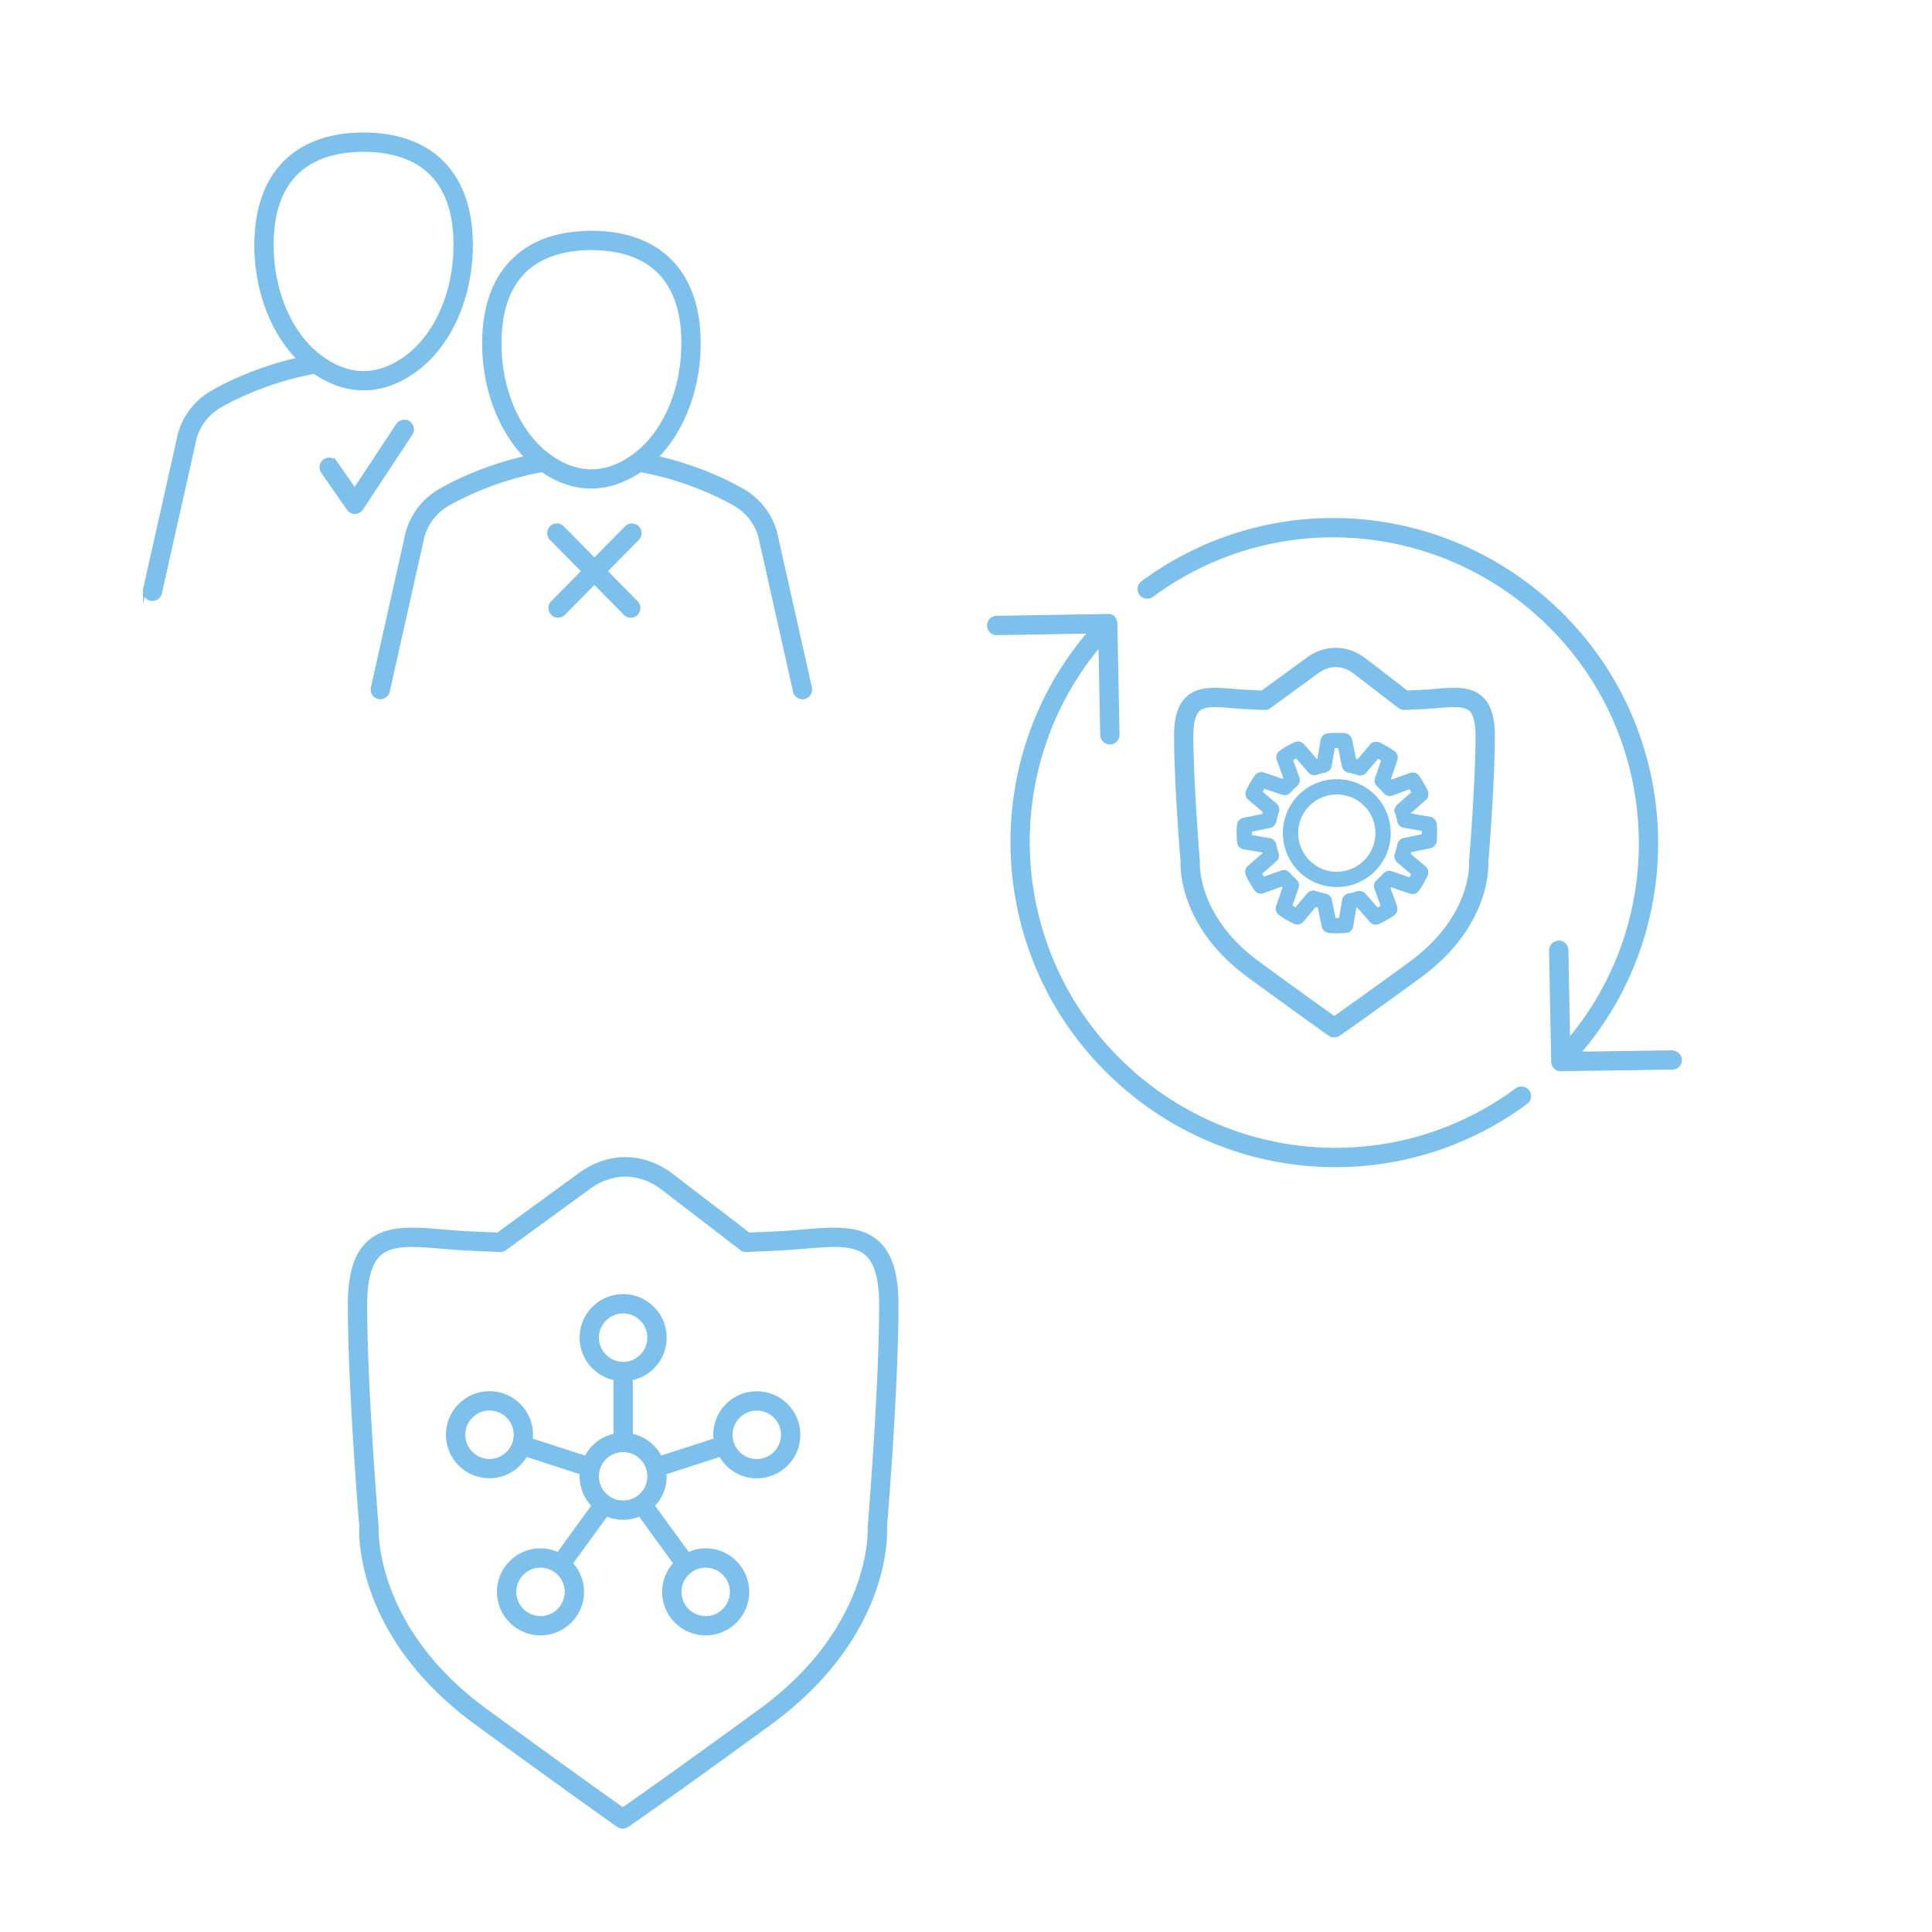 <svg viewBox="0 0 600 600" xmlns="http://www.w3.org/2000/svg"><g stroke-miterlimit="10" stroke="#7cc0eb" fill="#7cc0eb"><path d="M198.008 163.785a2.497 2.497 0 0 0-3.535.025l-9.875 10.015-9.875-10.015c-.97-.985-2.55-.995-3.535-.025s-.995 2.55-.025 3.535l9.925 10.065-9.535 9.67c-.97.985-.96 2.565.025 3.535a2.496 2.496 0 0 0 3.535-.025l9.485-9.62 9.485 9.62a2.5 2.5 0 1 0 3.56-3.51l-9.535-9.67 9.925-10.065c.97-.98.96-2.565-.025-3.535ZM123.463 131.97l-13.31 20.165-5.86-8.44a2.493 2.493 0 0 0-3.48-.625 2.497 2.497 0 0 0-.625 3.48l7.965 11.47a2.494 2.494 0 0 0 2.055 1.075h.03c.83-.01 1.6-.43 2.06-1.125l15.345-23.245c.76-1.15.44-2.705-.71-3.465a2.513 2.513 0 0 0-3.47.71Z"></path><path d="M240.773 165.085a21.8 21.8 0 0 0-9.41-12.385c-.5-.31-11.385-7.03-27.53-10.67 8.28-8.315 13.27-21.39 13.27-35.445 0-21.865-12.185-34.405-33.43-34.405s-33.43 12.54-33.43 34.405c0 14.06 4.995 27.13 13.27 35.44-16.16 3.64-27.05 10.365-27.54 10.67-4.565 2.84-7.91 7.24-9.46 12.545l-10.845 48.37a2.494 2.494 0 0 0 2.44 3.045c1.145 0 2.175-.79 2.435-1.955l10.81-48.215a16.785 16.785 0 0 1 7.265-9.55c.125-.08 12.415-7.665 29.77-10.82 9.895 6.82 20.575 6.775 30.47 0 17.39 3.145 29.725 10.74 29.855 10.825 3.52 2.19 6.1 5.58 7.22 9.39l10.845 48.37a2.502 2.502 0 0 0 2.985 1.895 2.495 2.495 0 0 0 1.89-2.985l-10.88-48.525Zm-70.305-23.62s0-.005 0 0c-9.39-6.88-15.225-20.245-15.225-34.88 0-24.305 15.46-29.405 28.43-29.405s28.43 5.105 28.43 29.405c0 14.62-5.82 27.97-15.19 34.855-.015.01-.025.02-.035.03-8.72 6.38-17.695 6.38-26.41-.005ZM49.783 184.18l10.81-48.215a16.802 16.802 0 0 1 7.265-9.55c.125-.08 12.415-7.665 29.77-10.82 10.22 7.05 21.28 6.835 31.455-.625 10.65-7.8 17.265-22.71 17.265-38.91 0-21.865-12.185-34.405-33.43-34.405s-33.43 12.54-33.43 34.405c0 14.055 4.995 27.125 13.27 35.44-16.16 3.64-27.05 10.365-27.54 10.675-4.57 2.84-7.915 7.24-9.46 12.54l-10.845 48.37a2.494 2.494 0 0 0 2.44 3.045 2.485 2.485 0 0 0 2.43-1.95Zm63.13-137.525c12.97 0 28.43 5.105 28.43 29.405 0 14.635-5.83 28-15.215 34.88-8.72 6.39-17.705 6.39-26.425 0-9.385-6.88-15.215-20.245-15.215-34.875-.005-24.305 15.46-29.41 28.425-29.41Z"></path></g><g stroke-miterlimit="10" stroke="#7cc0eb" fill="#7cc0eb"><path d="m519.278 326.681-28.97.42c34.3-39.83 31.95-100.24-6.445-137.345-35.395-34.2-89.675-37.915-129.065-8.84-1.11.82-1.35 2.39-.525 3.495s2.385 1.345 3.495.525c37.425-27.615 89-24.08 122.62 8.41 36.27 35.045 38.705 91.975 6.72 129.82l-.53-28.065c-.025-1.375-1.21-2.675-2.545-2.45a2.503 2.503 0 0 0-2.455 2.55l.655 34.525a2.5 2.5 0 0 0 2.5 2.45h.035l34.585-.5c1.38-.02 2.485-1.155 2.465-2.535s-1.25-2.295-2.535-2.465l-.005.005ZM470.998 338.411c-37.425 27.61-88.995 24.085-122.625-8.41-36.265-35.045-38.7-91.965-6.73-129.805l.53 28.055a2.5 2.5 0 0 0 2.5 2.45h.045a2.503 2.503 0 0 0 2.455-2.55l-.655-34.525c-.025-1.375-1.125-2.715-2.54-2.45l-34.49.575a2.506 2.506 0 0 0-2.46 2.545 2.501 2.501 0 0 0 2.5 2.455h.04l28.875-.485c-34.29 39.825-31.94 100.225 6.45 137.33 19.45 18.795 44.595 28.38 69.85 28.38 20.7 0 41.47-6.445 59.22-19.54 1.11-.82 1.35-2.39.525-3.495a2.5 2.5 0 0 0-3.495-.525l.005-.005Z"></path><path d="M460.038 216.731c-3.48-3.205-8.625-2.775-14.075-2.305-1.36.115-2.78.24-4.245.31-1.61.075-3.22.145-4.825.205l-13.095-10.065c-5.405-4.16-12.165-4.255-17.64-.26l-14.15 10.325c-1.62-.065-3.245-.13-4.87-.21a127.31 127.31 0 0 1-4.25-.31c-5.45-.46-10.595-.9-14.075 2.305-2.52 2.32-3.695 6.07-3.695 11.805 0 14.83 2 38.995 2.025 38.995-.055.795-1.05 19.72 20.825 35.695 18.11 13.22 24.96 18.005 24.96 18.005a2.496 2.496 0 0 0 2.84.015c.07-.05 7.22-4.95 25.12-18.02 21.875-15.97 20.875-34.895 20.82-35.315.02-.245 2.03-24.5 2.03-39.37 0-5.735-1.175-9.485-3.695-11.805h-.005Zm-22.1 82.45c-13.375 9.77-20.715 14.945-23.57 16.945-2.82-1.99-10.035-7.145-23.455-16.945-19.54-14.265-18.82-30.64-18.785-31.695-.02-.24-2.01-24.29-2.01-38.95 0-4.12.7-6.855 2.08-8.125 1.095-1.005 2.89-1.31 5.105-1.31 1.55 0 3.31.15 5.17.31 1.42.115 2.9.245 4.43.315 1.935.1 3.87.18 5.795.25.625 0 1.115-.145 1.565-.48l14.85-10.84c3.72-2.705 7.96-2.645 11.645.185l13.63 10.475c.475.44 1.08.655 1.78.66 1.925-.07 3.86-.15 5.795-.25 1.525-.075 3.005-.2 4.425-.315 4.51-.38 8.41-.71 10.27 1 1.38 1.27 2.08 4.005 2.08 8.125 0 14.66-1.99 38.71-2.015 39.315.04.69.755 17.065-18.78 31.33h-.005Z"></path><path d="M427.238 269.596c5.99-6.66 5.45-16.96-1.21-22.955-6.665-5.99-16.96-5.45-22.95 1.21-5.995 6.66-5.45 16.96 1.205 22.95a16.13 16.13 0 0 0 11.725 4.15 16.137 16.137 0 0 0 11.225-5.355h.005Zm-20.44-1.575c-5.12-4.615-5.54-12.535-.93-17.655 4.61-5.12 12.535-5.535 17.65-.935 5.12 4.615 5.54 12.535.93 17.655a12.406 12.406 0 0 1-8.635 4.12c-3.355.225-6.535-.955-9.02-3.19l.005.005Z"></path><path d="M445.653 255.826c0-.03-.035-.05-.035-.085a1.835 1.835 0 0 0-.42-.94c-.045-.055-.09-.09-.14-.135-.26-.25-.57-.45-.955-.515l-6.26-1.055a20.099 20.099 0 0 0-.21-.785l4.865-4.27c.285-.25.445-.575.54-.92.02-.07.04-.125.05-.195.055-.34.02-.68-.115-1.005-.01-.025 0-.055-.01-.08a30.55 30.55 0 0 0-2.695-4.66c-.015-.025-.05-.025-.065-.05a1.811 1.811 0 0 0-.835-.615c-.065-.025-.12-.03-.185-.045-.35-.09-.72-.11-1.085.025l-5.975 2.165c-.215-.23-.445-.465-.7-.705l2.08-6.125c.125-.36.095-.72.01-1.065-.015-.07-.03-.13-.055-.195-.12-.325-.325-.6-.6-.815-.02-.015-.025-.045-.045-.06a30.56 30.56 0 0 0-4.66-2.71c-.2-.095-.42-.05-.635-.07-.15-.015-.275-.07-.425-.045-.44.065-.86.245-1.165.61l-4.09 4.855a29.96 29.96 0 0 0-1.15-.31l-1.305-6.325c-.075-.365-.275-.66-.52-.905a1.775 1.775 0 0 0-.17-.165c-.26-.205-.56-.34-.895-.385-.035-.005-.06-.035-.095-.04a31.307 31.307 0 0 0-5.39.03c-.04 0-.065.04-.1.045-.34.055-.645.19-.905.405-.065.055-.11.11-.165.17-.245.255-.44.555-.505.935l-1.065 6.255c-.265.07-.525.135-.79.21l-4.26-4.875c-.255-.29-.59-.45-.935-.545-.055-.015-.105-.035-.16-.045a1.849 1.849 0 0 0-1.025.11c-.025.01-.05 0-.075.01a30.814 30.814 0 0 0-4.675 2.685c-.025.02-.03.055-.055.075-.285.22-.49.5-.61.83-.025.06-.03.12-.045.185-.09.35-.11.72.02 1.09l2.16 5.975c-.23.22-.465.45-.705.7l-6.125-2.09c-.36-.125-.725-.1-1.07-.01-.06.015-.115.025-.175.05-.33.12-.61.325-.83.605-.015.02-.045.025-.06.045a30.644 30.644 0 0 0-2.715 4.65c-.015.03 0 .06-.01.09-.14.335-.175.685-.115 1.03.01.065.035.115.05.18.095.35.265.685.56.935l4.855 4.1c-.115.385-.22.775-.315 1.165l-6.33 1.305c-.37.075-.67.28-.92.53-.05.05-.095.09-.14.145-.22.27-.355.585-.4.935 0 .025-.025.04-.03.07-.15 1.785-.14 3.595.025 5.385 0 .03.03.05.035.08.05.355.195.675.42.945.045.05.085.085.135.13.26.25.575.455.955.52l6.255 1.07c.065.265.135.525.21.785l-4.875 4.26c-.355.31-.525.73-.585 1.175-.02.145.03.26.045.41.02.205-.025.415.065.61a30.156 30.156 0 0 0 2.685 4.68c.02.03.055.04.08.07a1.9 1.9 0 0 0 .51.45c.04.025.07.06.11.08.245.12.515.185.795.19l.04.01c.21 0 .425-.035.635-.11l5.97-2.155c.22.23.45.465.705.705l-2.095 6.125c-.125.36-.095.72-.01 1.06.015.07.03.13.055.195.12.325.32.605.6.82.02.015.025.045.045.06a30.465 30.465 0 0 0 4.65 2.72c.04.02.08.01.12.025.155.06.31.09.475.105.07.01.135.045.205.045l.075-.015c.175-.005.345-.055.515-.115.075-.025.15-.03.22-.06.235-.11.45-.265.625-.475l4.1-4.855c.41.12.82.235 1.235.33l1.32 6.325c.09.425.325.78.64 1.045.115.095.265.105.4.17.21.105.4.255.65.275a29.728 29.728 0 0 0 5.205-.03h.015l.17-.01c.25-.025.445-.18.655-.295.13-.07.28-.08.395-.175a1.85 1.85 0 0 0 .62-1.08l1.05-6.26c.265-.07.53-.135.795-.21l4.27 4.86c.18.205.395.355.625.46.065.03.135.03.205.055.175.06.345.11.53.115l.05.01c.06 0 .12-.035.185-.04.18-.015.35-.045.52-.115.025-.01.055-.005.085-.02a30.297 30.297 0 0 0 4.67-2.695c.025-.02.03-.05.05-.07.285-.22.49-.505.61-.835.025-.06.03-.115.045-.18.09-.35.11-.72-.025-1.085l-2.17-5.97c.225-.215.46-.445.705-.7l6.13 2.08c.2.065.405.1.605.1l.06-.015c.27-.01.535-.07.775-.19.045-.02.07-.06.115-.085a1.8 1.8 0 0 0 .51-.445c.02-.025.055-.035.075-.065a30.866 30.866 0 0 0 2.71-4.655c.015-.03 0-.06.01-.09.14-.335.175-.68.115-1.03-.01-.065-.035-.12-.05-.18-.1-.35-.265-.68-.565-.93l-4.865-4.09c.115-.39.22-.78.315-1.17l6.325-1.315c.375-.075.67-.285.92-.535.05-.05.095-.085.135-.14.22-.27.355-.59.4-.94 0-.025.025-.04.03-.07.145-1.79.135-3.605-.03-5.385l-.015-.01Zm-31.27 29.76-1.275-6.11c-.07-.34-.25-.615-.465-.85a1.406 1.406 0 0 0-.175-.17 1.87 1.87 0 0 0-.795-.415l-.06-.03a19.9 19.9 0 0 1-3.145-.85h-.03a1.799 1.799 0 0 0-.975-.05c-.08.015-.15.04-.23.065-.31.105-.605.265-.835.535l-3.96 4.685c-.56-.3-1.11-.625-1.65-.96l2.025-5.92c.275-.8-.05-1.645-.71-2.11-.03-.03-.04-.08-.07-.105a19.765 19.765 0 0 1-1.88-1.955l-.025-.015a1.813 1.813 0 0 0-.83-.53c-.07-.025-.13-.035-.2-.05-.33-.07-.67-.08-1.015.045l-5.775 2.08a24.79 24.79 0 0 1-.95-1.655l4.71-4.11c.26-.225.415-.52.515-.825.025-.075.04-.14.06-.22.065-.32.07-.65-.035-.965v-.01c-.31-.91-.55-1.83-.73-2.77l-.015-.03c-.07-.335-.24-.62-.465-.87-.05-.055-.095-.095-.15-.145-.25-.22-.54-.4-.895-.465l-3.335-.57-2.715-.465c-.025-.64-.03-1.27-.01-1.905l6.115-1.26c.34-.07.615-.245.85-.465.06-.055.11-.105.165-.17.215-.245.38-.53.445-.855v-.01c.195-1.04.48-2.07.845-3.075v-.035a1.866 1.866 0 0 0-.015-1.195c-.105-.31-.26-.6-.525-.83l-.01-.015-2.175-1.835-2.515-2.125c.3-.555.625-1.11.965-1.645l5.915 2.015c.13.05.275.07.42.07l.04-.01c.65.05 1.26-.225 1.64-.75.035-.035.095-.06.13-.095.61-.68 1.26-1.3 1.94-1.875l.015-.025c.255-.225.42-.515.525-.83.025-.07.04-.135.055-.21.065-.325.08-.665-.045-1.005l-2.085-5.77c.54-.335 1.095-.655 1.655-.95l4.115 4.705c.18.205.39.355.62.46.065.03.13.03.195.05.175.06.355.11.54.115l.055.01c.15 0 .3-.04.445-.075.05-.015.105-.01.155-.025h.01c.905-.315 1.83-.555 2.765-.725.215-.04.375-.19.555-.295.12-.07.245-.09.35-.185.305-.275.53-.625.605-1.05l1.03-6.05c.635-.025 1.275-.03 1.91-.01l1.26 6.115c.07.335.245.605.46.84.065.07.125.13.195.19.24.2.505.355.81.42l.035.015c1.04.19 2.06.465 3.065.825.21.08.42.11.635.11.04 0 .075-.02.115-.025.045 0 .08-.02.125-.025.455-.06.89-.25 1.195-.615l3.955-4.69c.555.3 1.105.62 1.65.96l-2.01 5.92c-.275.81.055 1.655.725 2.12.03.03.05.09.08.12.67.605 1.285 1.25 1.855 1.925l.03.025c.345.395.835.625 1.365.63l.04.01c.215 0 .43-.035.64-.11l5.775-2.095c.335.54.655 1.095.95 1.65l-4.695 4.12c-.26.23-.41.52-.515.825a1.653 1.653 0 0 0-.06.225c-.065.32-.07.65.035.96v.01c.31.91.555 1.83.735 2.77l.015.03c.07.33.235.615.46.865.05.055.1.105.16.155.25.22.54.395.89.455l6.05 1.02c.025.64.03 1.27.01 1.91l-6.11 1.27c-.34.07-.62.25-.86.47-.055.05-.105.1-.155.16-.215.25-.385.535-.445.865a19.745 19.745 0 0 1-.835 3.09v.035c-.11.32-.11.655-.04.98.015.075.035.135.06.21.105.315.265.615.54.845l4.7 3.95c-.3.555-.62 1.1-.965 1.65l-5.92-2.01c-.81-.28-1.655.055-2.12.73-.035.035-.1.055-.135.09-.6.67-1.24 1.28-1.91 1.845l-.02.03a1.856 1.856 0 0 0-.58 1.04c-.065.325-.08.665.045 1l2.1 5.77c-.54.34-1.095.66-1.65.955l-4.125-4.695c-.3-.345-.715-.51-1.15-.57-.14-.02-.25.005-.39.015-.165.01-.325-.035-.49.02-.905.31-1.825.55-2.76.73l-.045.025c-.33.07-.61.235-.85.455-.055.05-.1.1-.15.155-.22.25-.395.54-.455.89l-1.015 6.055c-.635.025-1.275.035-1.91.01l-.005.015Z"></path></g><g stroke-miterlimit="10" stroke="#7cc0eb" fill="#7cc0eb"><path d="M272.627 385.9c-5.515-5.07-13.79-4.37-23.365-3.565-2.42.205-4.945.42-7.545.55a828.66 828.66 0 0 1-9.2.395l-23.635-18.145c-8.965-6.885-19.73-7.04-28.8-.43l-25.475 18.58c-3.08-.115-6.17-.25-9.27-.4-2.605-.13-5.13-.345-7.55-.55-9.575-.805-17.855-1.505-23.365 3.565-4.025 3.695-5.895 9.86-5.895 19.385 0 26.105 3.535 68.74 3.565 68.795-.09 1.36-1.795 33.675 35.925 61.19 31.51 22.985 43.84 31.59 43.96 31.675a2.496 2.496 0 0 0 2.84.015c.12-.09 12.7-8.695 44.22-31.69 37.72-27.515 36.015-59.83 35.92-60.815.035-.43 3.57-43.065 3.57-69.17 0-9.525-1.875-15.69-5.895-19.385h-.005Zm-36.54 145.325c-25.545 18.635-38.61 27.795-42.675 30.62-4.03-2.84-16.94-12.005-42.455-30.62-35.375-25.8-33.895-56.515-33.88-57.19-.035-.425-3.55-42.85-3.55-68.75 0-7.92 1.4-13.055 4.28-15.705 2.37-2.18 5.85-2.815 10.185-2.815 2.795 0 5.945.27 9.38.555 2.475.21 5.055.425 7.72.555 3.41.165 6.815.315 10.2.44a2.323 2.323 0 0 0 1.56-.48l26.17-19.085c7.185-5.235 15.71-5.095 22.81.35l24.065 18.475c.48.485 1.185.765 1.865.735a791.8 791.8 0 0 0 10.2-.44c2.665-.13 5.245-.345 7.72-.555 8.75-.73 15.67-1.32 19.565 2.26 2.88 2.645 4.28 7.785 4.28 15.705 0 25.9-3.52 68.325-3.555 69.12.02.31 1.495 31.02-33.875 56.82l-.01.005Z"></path><path d="M235.027 432.555c-7.185 0-13.025 5.845-13.025 13.025 0 .525.095 1.03.155 1.54l-17.05 5.52c-1.785-3.53-5.09-6.165-9.085-6.945V428.19c5.99-1.17 10.525-6.45 10.525-12.775 0-7.185-5.845-13.025-13.025-13.025s-13.025 5.845-13.025 13.025c0 6.325 4.54 11.605 10.525 12.775v17.505c-3.995.78-7.3 3.415-9.09 6.945l-17.05-5.52c.065-.515.155-1.025.155-1.555 0-7.185-5.84-13.025-13.025-13.025s-13.025 5.845-13.025 13.025 5.845 13.025 13.025 13.025c4.88 0 9.095-2.73 11.325-6.715l17.255 5.59c-.025.34-.1.66-.1 1.005 0 3.55 1.435 6.76 3.745 9.115l-10.9 15.005c-1.67-.78-3.515-1.25-5.48-1.25-7.185 0-13.025 5.845-13.025 13.025s5.845 13.025 13.025 13.025 13.025-5.845 13.025-13.025c0-3.415-1.35-6.505-3.51-8.83l10.98-15.115c1.585.69 3.33 1.08 5.165 1.08s3.58-.39 5.165-1.08l10.97 15.1c-2.165 2.33-3.52 5.425-3.52 8.845 0 7.185 5.84 13.025 13.025 13.025s13.025-5.845 13.025-13.025-5.845-13.025-13.025-13.025c-1.955 0-3.795.465-5.46 1.24l-10.89-14.99c2.31-2.35 3.745-5.565 3.745-9.115 0-.345-.075-.67-.1-1.005l17.25-5.585c2.23 3.99 6.445 6.73 11.33 6.73 7.185 0 13.025-5.845 13.025-13.025s-5.845-13.025-13.025-13.025l-.005-.01Zm-83.01 21.04c-4.425 0-8.025-3.6-8.025-8.025s3.6-8.025 8.025-8.025 8.025 3.6 8.025 8.025-3.6 8.025-8.025 8.025Zm33.475-38.175c0-4.43 3.6-8.025 8.025-8.025s8.025 3.6 8.025 8.025-3.6 8.025-8.025 8.025-8.025-3.6-8.025-8.025Zm-17.635 86.975c-4.425 0-8.025-3.6-8.025-8.025s3.6-8.025 8.025-8.025 8.025 3.6 8.025 8.025-3.6 8.025-8.025 8.025Zm17.635-43.92c0-4.43 3.6-8.025 8.025-8.025s8.025 3.6 8.025 8.025-3.6 8.025-8.025 8.025-8.025-3.6-8.025-8.025Zm41.69 35.895c0 4.43-3.6 8.025-8.025 8.025s-8.025-3.6-8.025-8.025 3.6-8.025 8.025-8.025 8.025 3.6 8.025 8.025Zm7.84-40.755c-4.425 0-8.025-3.6-8.025-8.025s3.6-8.025 8.025-8.025 8.025 3.6 8.025 8.025-3.6 8.025-8.025 8.025Z"></path></g></svg>